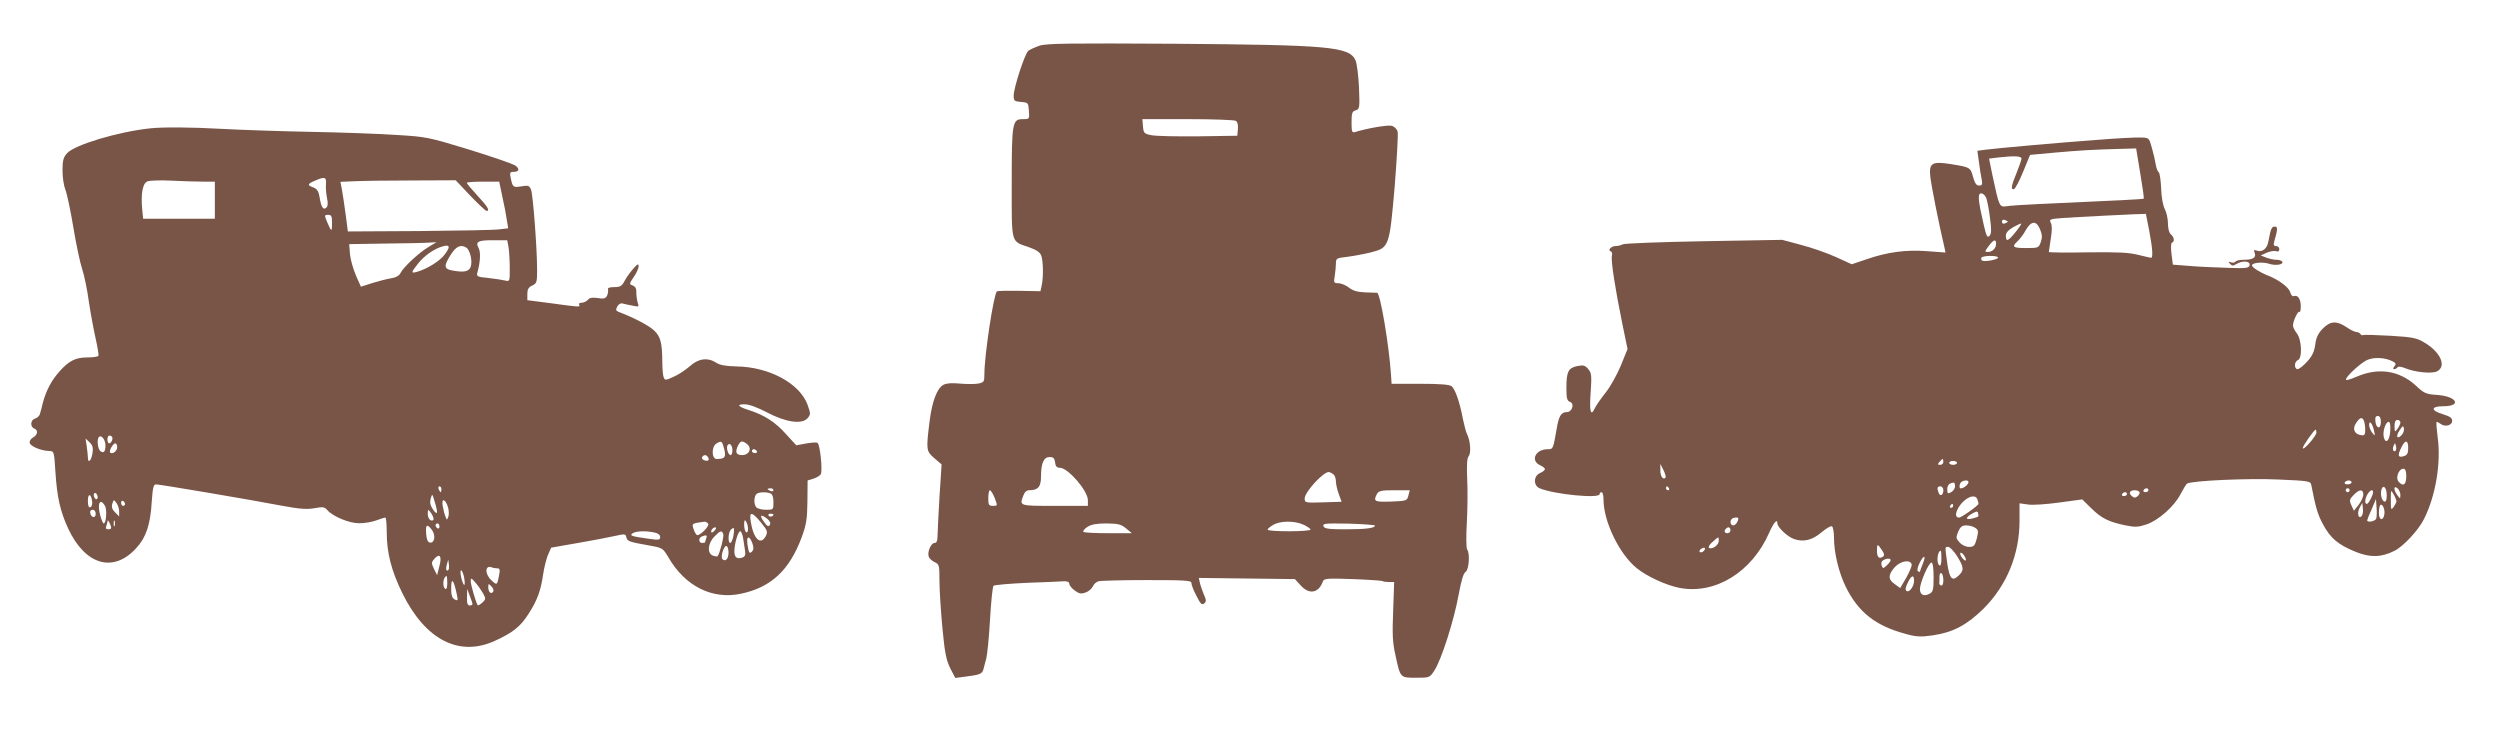 <?xml version="1.0" standalone="no"?>
<!DOCTYPE svg PUBLIC "-//W3C//DTD SVG 20010904//EN"
 "http://www.w3.org/TR/2001/REC-SVG-20010904/DTD/svg10.dtd">
<svg version="1.0" xmlns="http://www.w3.org/2000/svg"
 width="1280pt" height="373pt" viewBox="0 0 1280 373"
 preserveAspectRatio="xMidYMid meet">
<g transform="translate(0,373) scale(0.1,-0.1)"
fill="#795548" stroke="none">
<path d="M5322 3496 c-23 -8 -49 -20 -57 -26 -18 -15 -75 -189 -75 -230 0 -26
3 -29 38 -32 36 -3 37 -4 40 -45 3 -43 3 -43 -31 -43 -54 0 -57 -16 -57 -329
0 -316 -6 -294 89 -327 37 -13 56 -26 62 -42 10 -27 12 -106 3 -151 l-7 -32
-108 2 c-60 1 -111 0 -115 -3 -17 -18 -64 -327 -64 -425 0 -38 -2 -41 -32 -47
-17 -3 -59 -3 -93 0 -41 4 -70 2 -84 -6 -33 -17 -58 -83 -71 -183 -19 -152
-18 -157 24 -193 l37 -32 -11 -168 c-5 -93 -10 -184 -10 -201 0 -23 -5 -33
-15 -33 -18 0 -38 -45 -30 -70 3 -9 17 -22 30 -28 24 -11 25 -16 25 -95 0 -46
7 -154 15 -241 12 -129 20 -166 40 -207 l26 -50 47 6 c80 10 90 14 97 38 3 12
10 38 15 57 5 19 14 109 19 199 5 89 13 167 18 172 4 4 82 11 173 15 91 3 176
7 190 8 15 0 25 -4 25 -13 0 -8 12 -23 27 -34 23 -17 33 -19 55 -11 16 5 32
19 38 31 5 12 18 24 30 27 11 3 122 6 248 6 197 0 227 -2 227 -15 0 -9 11 -38
26 -66 20 -41 28 -48 39 -39 12 10 12 17 -2 48 -8 21 -18 47 -20 60 l-5 23
246 -3 246 -3 29 -32 c44 -49 93 -40 114 20 6 15 20 17 154 12 81 -3 149 -8
152 -10 2 -3 17 -5 32 -5 l27 0 -5 -148 c-5 -120 -3 -163 12 -228 25 -116 24
-114 105 -114 69 0 70 0 94 37 36 54 101 259 124 387 14 75 25 112 36 118 17
10 23 96 8 114 -5 5 -6 65 -2 134 4 69 5 171 2 227 -3 74 -1 107 8 118 13 16
8 80 -9 113 -5 9 -14 44 -21 77 -16 86 -39 151 -57 167 -11 9 -56 13 -162 13
l-146 0 -3 45 c-10 153 -55 419 -71 421 -3 0 -31 1 -61 2 -41 2 -63 8 -84 25
-16 12 -40 22 -54 22 -23 0 -24 3 -18 38 3 20 6 49 6 64 0 25 3 27 58 33 31 4
86 14 122 23 93 24 94 29 121 340 11 139 18 264 15 277 -4 15 -16 27 -31 31
-20 5 -122 -12 -187 -32 -16 -5 -18 2 -18 50 0 47 3 56 21 61 21 7 21 12 17
119 -3 61 -11 123 -18 138 -33 69 -130 78 -930 84 -537 3 -652 2 -688 -10z
m1006 -385 c8 -5 12 -22 10 -42 l-3 -34 -201 -3 c-110 -1 -218 1 -240 6 -36 7
-39 11 -42 45 l-3 37 233 0 c128 0 239 -4 246 -9z m-926 -1748 c2 -21 9 -28
25 -28 42 -1 143 -118 143 -166 l0 -29 -170 0 c-184 0 -181 -1 -160 54 6 17
17 26 30 26 45 0 60 18 60 70 0 69 14 100 44 100 19 0 25 -6 28 -27z m1430
-67 c4 -6 8 -21 8 -32 0 -12 6 -40 14 -62 l15 -41 -95 -3 c-92 -3 -94 -2 -94
20 0 34 100 141 125 135 11 -3 23 -11 27 -17z m-1739 -116 c15 -40 15 -40 -9
-40 -21 0 -24 4 -24 40 0 22 4 40 8 40 5 0 16 -18 25 -40z m2118 13 c-7 -27
-9 -28 -89 -31 -85 -3 -92 1 -72 39 9 16 22 19 89 19 l79 0 -7 -27z m-536
-150 c19 -9 35 -20 35 -25 0 -4 -49 -8 -110 -8 -60 0 -110 3 -110 8 0 4 12 15
28 24 35 22 111 23 157 1z m-910 -18 l30 -25 -121 0 c-66 0 -124 3 -127 7 -4
3 5 15 20 25 21 13 47 18 98 18 59 -1 75 -4 100 -25z m1275 14 c0 -13 -47 -19
-151 -19 -88 0 -108 3 -113 16 -5 14 9 15 129 13 74 -2 135 -7 135 -10z"/>
<path d="M770 3073 c-164 -17 -390 -85 -427 -128 -19 -21 -23 -38 -23 -89 0
-35 7 -79 15 -98 8 -20 26 -105 40 -189 14 -85 34 -181 45 -214 11 -33 27
-109 35 -170 9 -60 25 -146 35 -190 10 -44 16 -83 14 -87 -3 -4 -28 -8 -55 -8
-61 0 -94 -16 -142 -69 -43 -47 -70 -99 -87 -161 -6 -25 -13 -52 -16 -61 -3
-9 -14 -19 -24 -22 -24 -6 -27 -42 -5 -51 22 -8 18 -33 -6 -46 -11 -6 -19 -19
-17 -27 3 -18 58 -41 99 -42 26 -1 26 -1 33 -111 8 -126 25 -199 65 -286 87
-187 231 -229 348 -101 51 55 73 120 80 239 5 72 9 88 22 88 19 0 486 -79 648
-110 87 -16 124 -19 163 -12 44 8 52 7 67 -11 29 -32 113 -67 163 -66 25 0 63
6 85 14 22 8 43 15 48 15 4 0 7 -33 7 -72 0 -110 24 -201 81 -317 117 -237
290 -326 473 -242 92 42 131 73 172 138 44 67 63 119 75 203 5 35 17 81 25
100 l16 36 137 24 c75 13 160 29 190 36 50 11 54 11 58 -7 6 -21 12 -23 117
-42 69 -12 70 -13 99 -62 85 -146 223 -216 370 -185 154 32 249 120 312 290
23 63 28 92 29 182 l1 108 32 10 c17 6 33 16 36 23 9 24 -5 156 -18 160 -6 3
-33 1 -60 -4 l-48 -9 -55 60 c-54 60 -109 95 -187 120 -57 18 -66 30 -23 30
23 0 64 -15 114 -41 97 -51 178 -63 208 -31 17 20 17 23 1 69 -40 110 -197
195 -366 197 -53 1 -84 7 -102 19 -44 28 -91 22 -135 -18 -22 -19 -59 -44 -83
-54 -41 -19 -44 -19 -51 -3 -4 9 -7 47 -7 83 -1 93 -9 125 -40 155 -23 24
-104 67 -178 95 -20 7 -22 12 -13 29 7 13 18 19 28 16 9 -2 32 -8 51 -11 32
-7 34 -6 26 16 -4 13 -7 37 -7 52 1 19 -5 30 -18 35 -19 7 -19 9 5 44 14 20
25 45 25 55 -1 14 -6 12 -28 -13 -15 -17 -35 -45 -44 -62 -14 -27 -23 -32 -53
-32 -25 0 -35 -4 -32 -12 2 -7 0 -21 -5 -32 -8 -15 -17 -17 -48 -12 -27 4 -41
2 -50 -9 -7 -8 -21 -15 -32 -15 -10 0 -16 -4 -13 -10 8 -13 4 -13 -141 7
l-124 16 0 32 c0 24 6 34 25 43 23 11 25 17 25 79 0 112 -21 386 -31 412 -9
21 -14 23 -49 17 -43 -7 -45 -5 -55 42 -6 28 -4 32 14 32 30 0 34 16 7 34 -14
8 -120 45 -237 81 -206 63 -218 65 -368 74 -86 6 -284 13 -441 16 -157 3 -359
10 -450 15 -163 9 -302 10 -370 3z m899 -285 c-2 -18 1 -50 5 -71 6 -26 5 -42
-3 -50 -15 -15 -27 2 -35 55 -5 29 -13 41 -31 48 -33 12 -32 18 8 35 50 22 59
19 56 -17z m-627 12 l58 0 0 -95 0 -95 -184 0 -183 0 -5 48 c-7 81 2 132 26
143 11 5 68 7 125 4 57 -3 130 -5 163 -5z m1366 -72 c41 -43 79 -78 83 -78 19
0 7 21 -46 78 -30 33 -55 62 -55 66 0 3 37 6 83 6 l83 0 16 -77 c10 -43 20
-97 23 -120 l7 -42 -44 -5 c-24 -4 -208 -7 -410 -9 l-367 -2 -11 85 c-6 47
-15 104 -19 127 l-8 42 71 3 c39 2 172 4 295 4 l224 1 75 -79z m-708 -140 c0
-47 -3 -47 -25 5 -15 36 -14 37 5 37 17 0 20 -7 20 -42z m904 -125 c3 -21 6
-69 6 -107 0 -68 0 -68 -25 -62 -13 3 -52 9 -86 13 -55 5 -60 8 -55 27 15 52
18 104 7 125 -18 34 -5 41 73 41 l73 0 7 -37z m-409 3 c-48 -28 -128 -102
-144 -133 -7 -15 -24 -24 -49 -28 -20 -3 -63 -14 -95 -24 l-59 -19 -25 56
c-14 32 -28 81 -31 109 l-4 53 188 3 c104 1 205 3 224 5 l35 2 -40 -24z m81
-40 c-25 -33 -86 -71 -138 -87 -35 -10 -35 -6 2 41 33 42 84 77 128 89 36 10
39 -3 8 -43z m112 36 c19 -13 32 -70 22 -98 -10 -26 -36 -30 -99 -18 -38 8
-39 24 -3 80 27 43 51 54 80 36z m-1848 -1012 c0 -33 -9 -43 -27 -29 -13 12
-18 61 -6 72 12 12 33 -15 33 -43z m33 44 c8 -8 -3 -34 -14 -34 -5 0 -9 9 -9
20 0 19 11 26 23 14z m-100 -87 c-6 -37 -23 -52 -23 -19 0 9 -3 35 -6 57 l-6
40 21 -20 c16 -16 19 -28 14 -58z m3235 24 c10 -42 4 -51 -39 -51 -26 0 -27
64 -1 79 26 16 29 14 40 -28z m116 26 c28 -21 13 -57 -25 -57 -31 0 -37 16
-19 51 13 23 20 24 44 6z m-3224 -17 c0 -20 -25 -38 -36 -27 -8 7 15 47 26 47
6 0 10 -9 10 -20z m3150 -16 c0 -13 -4 -24 -9 -24 -13 0 -24 37 -16 50 10 16
25 1 25 -26z m125 -4 c3 -5 -1 -10 -9 -10 -9 0 -16 5 -16 10 0 6 4 10 9 10 6
0 13 -4 16 -10z m-250 -31 c10 -15 -1 -23 -20 -15 -9 3 -13 10 -10 16 8 13 22
13 30 -1z m-1365 -164 c0 -8 -2 -15 -4 -15 -2 0 -6 7 -10 15 -3 8 -1 15 4 15
6 0 10 -7 10 -15z m1700 -5 c0 -5 -7 -7 -15 -4 -8 4 -15 8 -15 10 0 2 7 4 15
4 8 0 15 -4 15 -10z m-3460 -36 c0 -8 -4 -12 -10 -9 -5 3 -10 13 -10 21 0 8 5
12 10 9 6 -3 10 -13 10 -21z m3444 20 c11 -4 16 -19 16 -45 0 -39 0 -39 -39
-39 -21 0 -43 6 -49 13 -14 16 -12 59 3 69 12 9 48 10 69 2z m-3472 -43 c2
-13 -3 -26 -9 -28 -9 -3 -13 7 -13 33 0 41 17 37 22 -5z m1765 -56 c-2 -5 -12
3 -21 18 -13 19 -16 35 -11 54 8 27 8 27 21 -17 8 -25 13 -49 11 -55z m-1627
6 l0 -25 -21 21 c-15 15 -19 27 -14 44 7 22 8 22 21 4 8 -10 14 -30 14 -44z
m30 38 c0 -5 -4 -9 -10 -9 -5 0 -10 7 -10 16 0 8 5 12 10 9 6 -3 10 -10 10
-16z m1654 -17 c5 -17 5 -39 1 -49 -7 -17 -7 -17 -14 2 -5 11 -11 35 -14 53
-9 44 14 39 27 -6z m-1757 9 c12 -19 7 -91 -6 -91 -4 0 -12 19 -18 42 -16 60
-1 90 24 49z m-47 -42 c0 -24 -23 -21 -28 4 -2 10 3 17 12 17 10 0 16 -9 16
-21z m1730 -26 c0 -7 -6 -10 -15 -7 -8 4 -15 18 -15 33 1 25 1 25 15 7 8 -11
15 -26 15 -33z m1676 -18 c34 -42 36 -48 24 -71 -26 -48 -62 -13 -76 74 -9 55
5 54 52 -3z m64 41 c0 -11 -19 -15 -25 -6 -3 5 1 10 9 10 9 0 16 -2 16 -4z
m-31 -23 c14 -12 18 -22 12 -31 -6 -11 -14 -6 -30 17 -25 34 -15 41 18 14z
m-3360 -45 c1 -5 -6 -8 -15 -8 -11 0 -14 5 -10 16 3 9 6 21 7 27 0 12 17 -20
18 -35z m18 10 c-3 -7 -5 -2 -5 12 0 14 2 19 5 13 2 -7 2 -19 0 -25z m3243
-16 c0 -13 -4 -20 -10 -17 -5 3 -10 21 -10 38 0 24 3 28 10 17 5 -8 10 -25 10
-38z m-204 26 c7 -11 -38 -58 -56 -58 -4 0 -13 13 -18 29 -11 31 -12 31 55 40
6 0 15 -4 19 -11z m-1376 -14 c0 -8 -4 -12 -10 -9 -5 3 -10 10 -10 16 0 5 5 9
10 9 6 0 10 -7 10 -16z m-38 -18 c20 -28 13 -68 -11 -64 -11 2 -17 16 -19 46
-4 47 5 52 30 18z m1448 -1 c-7 -9 -15 -13 -17 -11 -7 7 7 26 19 26 6 0 6 -6
-2 -15z m95 -29 c-4 -20 -11 -36 -16 -36 -13 0 -11 54 3 68 17 17 20 9 13 -32z
m-406 18 c20 -4 31 -12 31 -24 0 -15 -7 -16 -62 -8 -86 12 -97 16 -78 28 17
11 64 13 109 4z m354 -9 c5 -11 -18 -100 -29 -113 -1 -2 -12 -1 -23 3 -31 10
-28 62 6 97 30 32 39 34 46 13z m102 -22 c3 -21 8 -50 10 -65 3 -20 -1 -28
-15 -33 -28 -9 -40 2 -40 33 0 38 19 102 30 102 5 0 12 -17 15 -37z m-189 1
c-3 -9 -6 -18 -6 -20 0 -2 -7 -4 -15 -4 -18 0 -20 26 -2 33 23 10 29 7 23 -9z
m237 -28 c6 -19 6 -31 -2 -39 -14 -14 -17 -10 -24 36 -7 45 11 47 26 3z m-123
-46 c0 -31 -16 -48 -31 -33 -12 12 9 75 22 67 5 -3 9 -18 9 -34z m-1481 -71
l-11 -44 -16 32 c-14 30 -14 34 3 53 27 30 39 11 24 -41z m47 -17 c-11 -10
-15 4 -8 28 l7 25 3 -23 c2 -13 1 -26 -2 -30z m251 8 c12 0 14 -7 8 -37 -9
-50 -11 -51 -40 -23 -34 32 -32 79 3 65 7 -3 21 -5 29 -5z m-171 -45 c9 -50
-1 -54 -14 -5 -5 22 -6 40 -1 40 4 0 11 -16 15 -35z m-86 -31 c0 -21 -4 -33
-10 -29 -17 10 -11 65 7 65 2 0 3 -16 3 -36z m185 -55 c13 -24 12 -28 -5 -44
-11 -10 -22 -16 -24 -14 -8 10 -36 105 -36 123 1 19 3 18 26 -9 14 -16 31 -42
39 -56z m-139 11 c10 -46 10 -48 -8 -39 -13 7 -18 21 -18 56 0 56 11 49 26
-17z m189 1 c-10 -16 -25 -3 -25 22 0 20 1 20 16 5 9 -9 13 -21 9 -27z m-106
-63 c1 -5 -6 -8 -14 -8 -11 0 -15 11 -14 43 l1 42 13 -35 c7 -19 14 -38 14
-42z"/>
<path d="M10740 3014 c-206 -15 -506 -42 -570 -50 l-46 -6 8 -56 c4 -32 10
-72 14 -89 5 -28 3 -33 -13 -33 -14 0 -22 12 -31 44 -13 49 -15 50 -115 66
-95 15 -111 5 -104 -63 4 -42 45 -248 73 -366 l5 -24 -94 7 c-110 8 -201 -4
-309 -41 l-77 -26 -81 37 c-44 20 -124 48 -178 62 l-97 26 -400 -7 c-220 -4
-408 -11 -417 -16 -9 -5 -26 -9 -37 -9 -22 0 -41 -22 -24 -27 6 -2 9 -13 6
-23 -6 -23 17 -171 54 -351 l26 -126 -34 -84 c-19 -46 -54 -109 -78 -139 -24
-30 -48 -65 -54 -77 -22 -49 -30 -23 -23 75 6 88 5 102 -12 122 -16 19 -24 22
-55 16 -47 -9 -57 -29 -57 -111 0 -55 3 -67 19 -73 24 -9 10 -52 -17 -52 -29
0 -41 -20 -52 -86 -18 -104 -18 -104 -46 -104 -62 0 -90 -58 -39 -82 14 -6 25
-15 25 -20 0 -5 -11 -14 -25 -20 -34 -15 -35 -64 -2 -78 72 -31 307 -54 307
-30 0 6 5 10 10 10 6 0 10 -17 10 -38 0 -112 81 -279 170 -351 53 -43 152 -88
219 -101 183 -35 371 81 459 282 23 52 42 74 42 49 0 -21 53 -70 86 -81 50
-17 94 -5 142 36 23 19 46 33 52 29 5 -3 10 -30 10 -58 0 -78 25 -180 61 -253
64 -129 152 -198 304 -239 57 -16 78 -17 141 -8 103 15 175 53 260 137 119
119 184 278 184 449 l0 90 43 -6 c23 -4 95 1 160 10 l118 16 47 -46 c52 -51
88 -69 175 -87 49 -10 65 -9 107 5 62 21 143 93 175 156 14 26 28 50 33 53 24
15 312 28 465 21 160 -7 167 -8 171 -29 22 -113 32 -149 59 -199 38 -72 78
-106 167 -142 76 -31 133 -29 200 5 46 23 122 105 150 161 60 117 89 289 71
419 -5 41 -8 76 -6 79 3 2 11 -2 19 -8 23 -19 61 -10 61 14 0 15 -11 23 -47
34 -64 19 -63 41 1 41 98 0 70 51 -31 58 -57 4 -67 8 -108 47 -86 79 -194 95
-307 45 -26 -11 -48 -18 -51 -15 -9 9 69 83 106 101 36 17 95 14 134 -7 15 -8
17 -13 7 -25 -7 -9 -8 -14 -1 -14 6 0 13 4 17 9 3 6 19 4 39 -4 50 -21 139
-30 164 -16 50 26 17 99 -65 147 -39 24 -60 28 -176 35 -72 4 -134 6 -138 3
-4 -2 -10 0 -14 6 -3 5 -12 10 -20 10 -8 0 -31 11 -51 25 -51 34 -83 32 -122
-8 -23 -24 -34 -46 -38 -82 -5 -36 -16 -59 -42 -87 -19 -21 -41 -38 -48 -38
-19 0 -18 39 1 46 24 9 20 105 -5 137 -11 14 -20 32 -20 40 0 23 26 78 33 70
4 -3 7 9 7 28 0 38 -15 60 -35 53 -7 -3 -15 5 -19 19 -6 25 -57 64 -116 87
-39 15 -79 41 -80 51 0 14 54 19 86 9 35 -12 78 -5 69 11 -4 5 -17 9 -30 9
-13 0 -36 5 -52 11 l-28 11 30 14 c17 7 38 11 48 8 11 -4 17 0 17 10 0 9 -7
16 -16 16 -12 0 -15 6 -10 23 18 63 19 77 3 77 -16 0 -21 -11 -32 -72 -6 -41
-32 -62 -61 -51 -14 5 -16 3 -10 -12 9 -24 -9 -35 -56 -35 -20 0 -39 -4 -43
-10 -3 -5 -13 -6 -23 -3 -14 5 -15 4 -4 -8 10 -11 16 -11 32 -1 31 19 72 16
68 -5 -3 -16 -15 -18 -121 -14 -64 2 -152 6 -194 10 l-78 6 -7 55 c-4 32 -3
56 3 58 14 5 11 28 -6 42 -9 7 -15 29 -15 55 0 23 -7 57 -16 74 -10 19 -18 64
-19 108 -2 42 -7 78 -13 82 -5 3 -12 22 -15 41 -3 19 -12 58 -20 85 -14 50
-14 50 -58 51 -24 1 -123 -4 -219 -12z m218 -171 c12 -70 20 -129 18 -130 -3
-3 -118 -9 -544 -28 -70 -3 -141 -8 -159 -11 -36 -5 -37 -4 -72 160 l-17 84
50 6 c80 9 116 7 116 -6 0 -7 -12 -40 -25 -73 -28 -67 -31 -89 -13 -83 7 3 28
43 47 90 l35 85 131 12 c125 11 188 15 341 19 l71 2 21 -127z m-788 -128 c5
-14 14 -60 19 -102 8 -61 7 -81 -3 -91 -11 -11 -16 -1 -30 60 -29 125 -31 158
-12 158 9 0 21 -11 26 -25z m834 -166 c17 -89 20 -139 10 -139 -3 0 -33 7 -66
15 -46 12 -104 15 -258 13 -110 -2 -200 -1 -200 2 0 3 5 33 10 68 7 42 7 69 0
81 -9 18 -5 20 63 25 52 4 407 22 424 21 0 0 8 -39 17 -86z m-724 46 c0 -2 -7
-5 -15 -9 -9 -3 -15 0 -15 9 0 9 6 12 15 9 8 -4 15 -7 15 -9z m39 -54 c-37
-46 -49 -51 -49 -18 0 15 12 29 38 44 20 11 39 20 41 18 1 -2 -12 -22 -30 -44z
m126 15 c11 -26 12 -41 4 -65 -11 -30 -12 -31 -75 -31 -68 0 -76 6 -44 35 12
11 31 36 42 57 28 48 54 50 73 4z m-225 -74 c0 -23 -19 -42 -42 -42 -17 0 -17
2 4 30 25 34 38 38 38 12z m10 -71 c0 -10 -69 -23 -82 -15 -4 3 -6 10 -3 15 8
11 85 12 85 0z m1960 -842 c0 -38 -24 -35 -28 4 -2 19 1 27 12 27 11 0 16 -10
16 -31z m-86 5 c3 -9 6 -29 6 -46 0 -24 -4 -29 -21 -26 -35 5 -46 32 -26 62
20 30 32 33 41 10z m186 -7 c0 -7 -7 -22 -15 -33 -14 -18 -14 -17 -15 14 0 22
5 32 15 32 8 0 15 -6 15 -13z m-135 -42 c6 -29 6 -29 -9 -11 -9 11 -16 29 -16
40 0 28 17 8 25 -29z m83 -2 c-3 -50 -24 -69 -33 -31 -7 28 9 78 25 78 7 0 10
-18 8 -47z m58 -21 c-24 -24 -31 -6 -10 25 16 24 19 26 22 9 2 -10 -3 -25 -12
-34z m-436 13 c0 -17 -69 -96 -70 -79 0 10 58 94 66 94 2 0 4 -7 4 -15z m470
-79 c0 -26 -5 -36 -21 -41 -30 -10 -35 1 -16 40 21 45 37 45 37 1z m-64 -13
c-11 -11 -19 6 -11 24 8 17 8 17 12 0 3 -10 2 -21 -1 -24z m-2316 -58 c0 -8
-7 -15 -16 -15 -14 0 -14 3 -4 15 7 8 14 15 16 15 2 0 4 -7 4 -15z m70 -5 c0
-5 -9 -10 -20 -10 -11 0 -20 5 -20 10 0 6 9 10 20 10 11 0 20 -4 20 -10z
m-1493 -76 c-12 -13 -27 9 -26 39 l0 32 16 -32 c9 -18 14 -36 10 -39z m3793 6
c0 -43 -17 -53 -40 -25 -16 19 2 65 25 65 11 0 15 -11 15 -40z m-2242 -32 c-5
-15 -35 -34 -43 -27 -3 4 -3 14 1 23 7 18 48 23 42 4z m1962 2 c0 -5 -9 -10
-21 -10 -11 0 -17 5 -14 10 3 6 13 10 21 10 8 0 14 -4 14 -10z m-2030 -20 c0
-10 -9 -24 -20 -30 -17 -9 -20 -8 -20 14 0 22 10 33 33 35 4 1 7 -8 7 -19z
m-1465 -10 c3 -5 1 -10 -4 -10 -6 0 -11 5 -11 10 0 6 2 10 4 10 3 0 8 -4 11
-10z m1405 -9 c0 -26 -16 -35 -24 -15 -10 25 -7 34 9 34 8 0 15 -9 15 -19z
m2270 -27 c0 -24 -4 -34 -12 -32 -15 5 -22 42 -14 64 10 25 26 5 26 -32z m70
2 c-1 -21 -1 -21 -15 -2 -21 27 -20 53 0 36 8 -7 15 -22 15 -34z m-1290 24 c0
-5 -7 -10 -16 -10 -8 0 -12 5 -9 10 3 6 10 10 16 10 5 0 9 -4 9 -10z m1030 0
c0 -5 -4 -10 -10 -10 -5 0 -10 5 -10 10 0 6 5 10 10 10 6 0 10 -4 10 -10z
m-1076 -9 c3 -5 -1 -14 -9 -21 -12 -10 -18 -10 -30 0 -18 15 -11 30 15 30 10
0 21 -4 24 -9z m1146 -13 c0 -13 -11 -36 -24 -53 l-24 -30 -13 28 c-11 24 -10
30 11 52 29 31 50 32 50 3z m50 12 c0 -16 -23 -60 -32 -60 -12 0 -10 27 4 50
13 21 28 27 28 10z m120 -46 c0 -5 -7 -19 -15 -30 -13 -17 -14 -15 -14 36 0
53 0 54 14 30 8 -14 14 -30 15 -36z m-1380 36 c0 -5 -7 -10 -16 -10 -8 0 -12
5 -9 10 3 6 10 10 16 10 5 0 9 -4 9 -10z m-766 -26 c3 -9 6 -19 6 -23 0 -9
-87 -71 -100 -71 -20 0 -20 22 -1 54 30 48 83 71 95 40z m2042 -100 c-5 -13
-46 -21 -46 -8 0 3 10 29 23 57 l22 52 3 -44 c2 -24 1 -50 -2 -57z m-2166 66
c0 -5 -5 -10 -11 -10 -5 0 -7 5 -4 10 3 6 8 10 11 10 2 0 4 -4 4 -10z m2091
-53 c-17 -17 -24 18 -9 45 l13 23 3 -29 c2 -16 -1 -33 -7 -39z m117 11 c-5
-37 -28 -33 -28 5 0 18 3 37 7 41 10 10 25 -21 21 -46z m-2080 -13 c-2 -2 -15
-6 -31 -10 -35 -9 -35 6 1 26 22 12 28 13 30 1 2 -7 2 -15 0 -17z m-1228 -9
c0 -16 -14 -36 -26 -36 -14 0 -19 22 -7 33 7 8 33 10 33 3z m1214 -49 c16 -11
16 -18 7 -55 -10 -37 -15 -42 -40 -42 -16 0 -36 9 -48 23 -19 20 -19 25 -7 55
11 25 20 32 42 32 16 0 36 -6 46 -13z m-1254 -12 c0 -8 -7 -15 -15 -15 -16 0
-20 12 -8 23 11 12 23 8 23 -8z m-60 -55 c0 -21 -34 -45 -50 -35 -5 3 2 17 18
30 33 30 32 29 32 5z m835 -46 c14 -21 15 -28 4 -35 -19 -12 -29 -1 -29 32 0
36 3 36 25 3z m-913 -6 c-6 -6 -15 -8 -19 -4 -4 4 -1 11 7 16 19 12 27 3 12
-12z m1298 -25 c36 -58 37 -73 7 -101 -32 -30 -45 -16 -57 63 -12 89 -13 85 5
85 8 0 28 -21 45 -47z m-80 -14 c0 -24 -4 -38 -10 -34 -17 10 -11 75 7 75 2 0
3 -18 3 -41z m120 11 c6 -11 7 -20 3 -20 -5 0 -14 9 -21 20 -7 11 -8 20 -2 20
5 0 14 -9 20 -20z m-215 -36 c-8 -20 -15 -38 -15 -41 0 -2 -4 -1 -10 2 -5 3
-3 20 7 40 22 46 37 45 18 -1z m-165 18 c0 -5 -9 -17 -20 -27 -18 -17 -20 -17
-26 0 -4 10 -1 21 7 26 18 11 39 12 39 1z m108 -23 c1 -8 -12 -38 -28 -67
l-31 -53 -30 22 c-33 23 -32 47 3 86 30 32 81 40 86 12z m112 -64 c0 -65 -3
-76 -21 -85 -28 -16 -49 -5 -49 24 0 32 45 136 59 136 7 0 11 -29 11 -75z m50
-16 c0 -18 -5 -29 -11 -27 -6 2 -10 7 -10 11 1 4 1 19 1 33 0 14 4 23 10 19 6
-3 10 -20 10 -36z m-150 -2 c0 -29 -24 -62 -38 -53 -8 5 -7 17 5 41 19 40 33
45 33 12z"/>
</g>
</svg>

